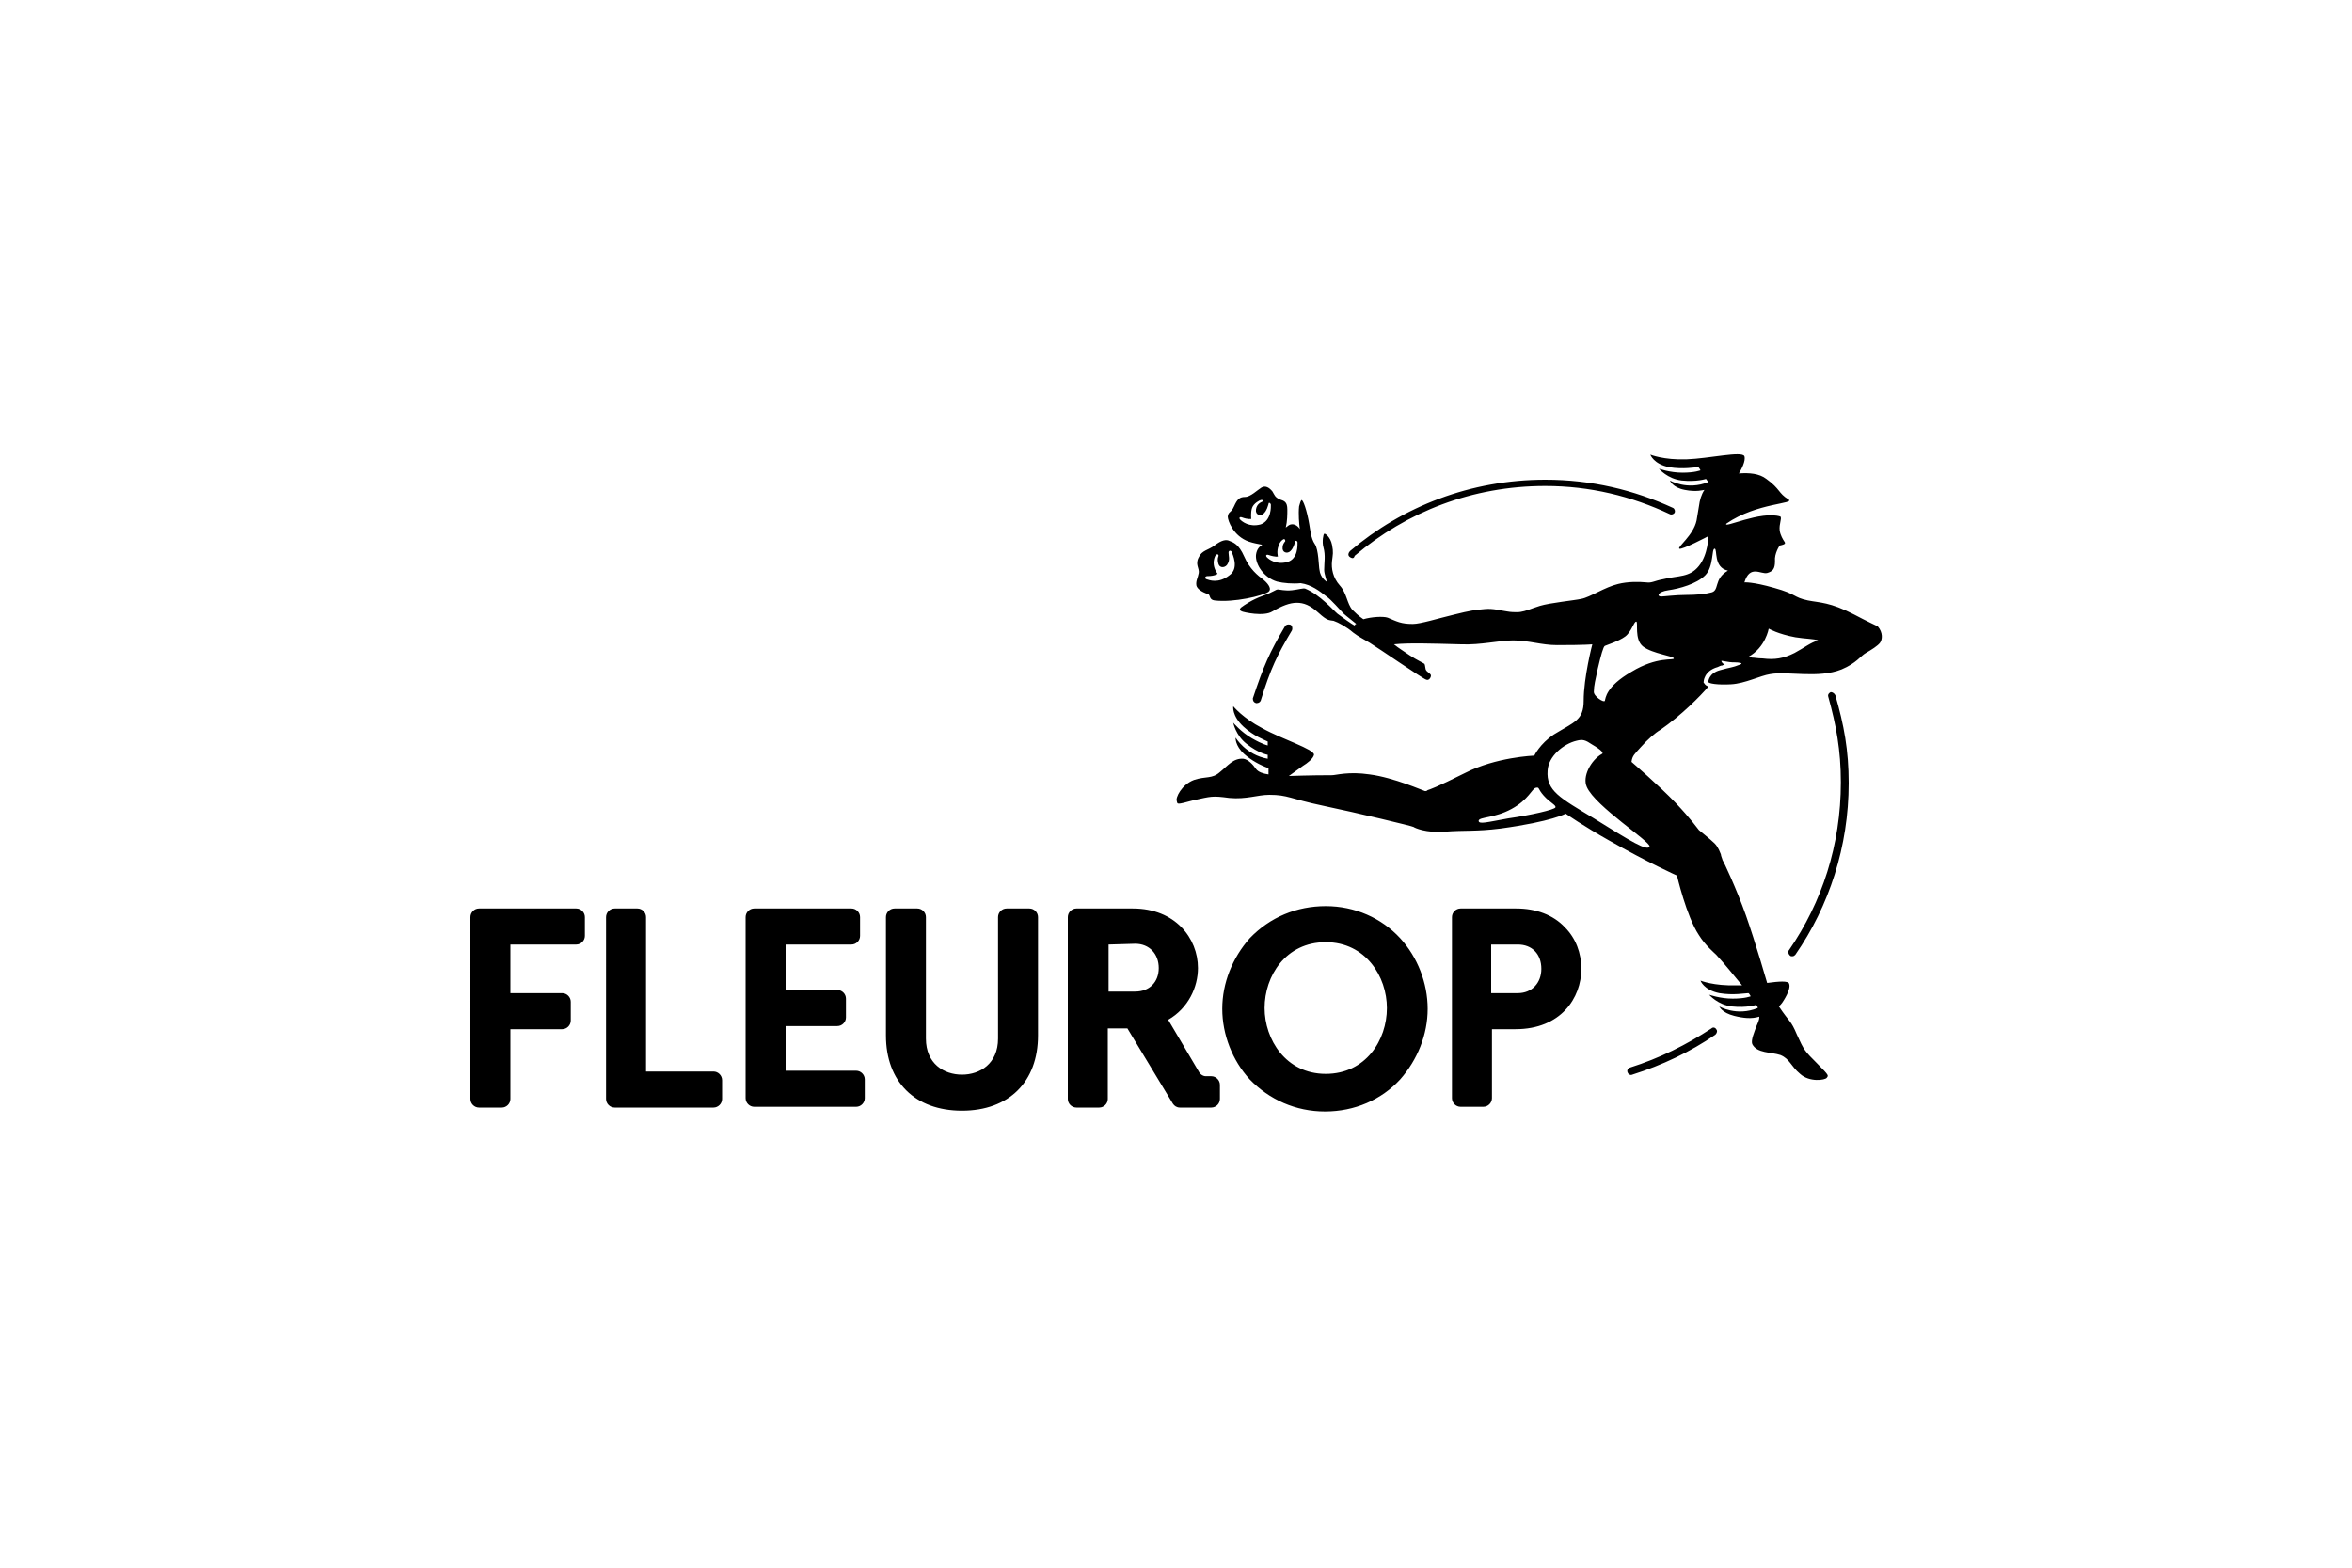 <?xml version="1.0" encoding="utf-8"?>
<!-- Generator: Adobe Illustrator 24.1.3, SVG Export Plug-In . SVG Version: 6.00 Build 0)  -->
<svg version="1.1" id="Ebene_1" xmlns="http://www.w3.org/2000/svg" xmlns:xlink="http://www.w3.org/1999/xlink" x="0px" y="0px"
	 width="300px" height="200px" viewBox="0 0 300 200" enable-background="new 0 0 300 200" xml:space="preserve">
<path d="M73.5,115.9c0.6,0,1.1,0.5,1.1,1.1v2.4c0,0.6-0.5,1.1-1.1,1.1h-8.4v6.2h6.6c0.6,0,1.1,0.5,1.1,1.1v2.4
	c0,0.6-0.5,1.1-1.1,1.1h-6.6v8.9c0,0.6-0.5,1.1-1.1,1.1h-2.9c-0.6,0-1.1-0.5-1.1-1.1V117c0-0.6,0.5-1.1,1.1-1.1H73.5z M81.3,115.9
	c0.6,0,1.1,0.5,1.1,1.1v19.7H91c0.6,0,1.1,0.5,1.1,1.1v2.4c0,0.6-0.5,1.1-1.1,1.1H78.4c-0.6,0-1.1-0.5-1.1-1.1V117
	c0-0.6,0.5-1.1,1.1-1.1H81.3z M108.6,115.9c0.6,0,1.1,0.5,1.1,1.1v2.4c0,0.6-0.5,1.1-1.1,1.1h-8.4v5.8h6.6c0.6,0,1.1,0.5,1.1,1.1
	v2.4c0,0.6-0.5,1.1-1.1,1.1h-6.6v5.7h9c0.6,0,1.1,0.5,1.1,1.1v2.4c0,0.6-0.5,1.1-1.1,1.1h-13c-0.6,0-1.1-0.5-1.1-1.1V117
	c0-0.6,0.5-1.1,1.1-1.1H108.6z M131.3,115.9c0.6,0,1.1,0.5,1.1,1.1v15.1c0,5.9-3.7,9.6-9.7,9.6s-9.7-3.7-9.7-9.6V117
	c0-0.6,0.5-1.1,1.1-1.1h2.9c0.6,0,1.1,0.5,1.1,1.1v15.5c0,3.2,2.3,4.6,4.6,4.6c2.3,0,4.6-1.4,4.6-4.6V117c0-0.6,0.5-1.1,1.1-1.1
	H131.3z M144.5,115.9c5.4,0,8.3,3.8,8.3,7.6c0,2.4-1.2,5.1-3.8,6.6l3.9,6.6c0.2,0.4,0.6,0.6,0.9,0.6h0.7c0.6,0,1.1,0.5,1.1,1.1v1.8
	c0,0.6-0.5,1.1-1.1,1.1h-4c-0.4,0-0.7-0.2-0.9-0.5l-5.8-9.6h-2.5v9c0,0.6-0.5,1.1-1.1,1.1h-2.9c-0.6,0-1.1-0.5-1.1-1.1V117
	c0-0.6,0.5-1.1,1.1-1.1H144.5z M141.4,120.5v6h3.4c1.8,0,3-1.2,3-3s-1.2-3.1-3-3.1L141.4,120.5L141.4,120.5z M169.1,115.6
	c3.7,0,7.1,1.5,9.5,4.1c2.2,2.4,3.5,5.7,3.5,9s-1.3,6.5-3.5,9c-2.4,2.6-5.8,4.1-9.6,4.1c-3.7,0-7.1-1.5-9.6-4.1
	c-2.2-2.4-3.5-5.7-3.5-9s1.3-6.5,3.5-9C162,117,165.4,115.6,169.1,115.6 M169.1,137c5.1,0,7.8-4.3,7.8-8.4c0-4-2.7-8.4-7.8-8.4
	s-7.8,4.3-7.8,8.4C161.3,132.6,164,137,169.1,137 M193.4,115.9c2.5,0,4.7,0.8,6.2,2.4c1.4,1.4,2.1,3.3,2.1,5.3
	c0,3.7-2.6,7.7-8.4,7.7h-3v8.8c0,0.6-0.5,1.1-1.1,1.1h-2.9c-0.6,0-1.1-0.5-1.1-1.1V117c0-0.6,0.5-1.1,1.1-1.1H193.4z M190.2,120.5
	v6.2h3.4c1.8,0,3-1.3,3-3.1c0-1.9-1.2-3.1-3-3.1H190.2z M160.3,89.7h-0.1c-0.3-0.1-0.4-0.3-0.4-0.6c1.4-4.2,2.1-5.8,4.1-9.2
	c0.1-0.2,0.4-0.3,0.7-0.2c0.2,0.1,0.3,0.4,0.2,0.7c-1.9,3.2-2.7,4.8-4,9C160.7,89.6,160.5,89.7,160.3,89.7 M239.8,82
	c-0.3,0.4-1.1,0.9-1.8,1.3s-1.2,1.3-3.1,2.1c-3,1.2-6.8,0.2-9.1,0.6c-1.3,0.2-3.2,1.2-5,1.3c-1.7,0.1-2.9-0.1-2.9-0.3
	c0,0,0-1.1,1.5-1.5c1.4-0.4,1.5-0.3,2.5-0.7c0.6-0.2-0.1-0.3-0.7-0.3l0,0H221c-0.4,0-1.3-0.2-1.4-0.2c-0.1,0,0,0.3,0.4,0.5
	c-0.2,0-0.3,0.1-0.3,0.1c-0.2,0-0.4,0.1-0.6,0.2c-1.8,0.5-1.8,1.9-1.8,1.9v0.1l0.1,0.1c0.1,0.2,0.3,0.3,0.5,0.4l0,0
	c-1,1.2-3.5,3.7-6.1,5.5c-0.7,0.4-1.7,1.3-2.5,2.2c-0.8,0.9-1.1,1.1-1.2,1.9c0,0,3.6,3.1,5.6,5.2s2.9,3.4,3,3.5s1.5,1.2,2,1.7
	s0.7,1.2,0.8,1.4c0,0.2,0.2,0.6,0.2,0.7c0.1,0.1,1.8,3.7,3,7.1s2.7,8.6,2.7,8.6c1.5-0.2,2.7-0.3,2.8,0.1c0.3,0.7-0.8,2.3-0.8,2.3
	s-0.1,0.2-0.5,0.6c1.4,2.1,1.5,1.7,2.3,3.6c0.9,2,1,2.1,2.6,3.7c1.6,1.6,1.4,1.5,1.2,1.8s-2.2,0.6-3.4-0.5c-1.2-1-1.3-1.9-2.5-2.4
	c-1.2-0.4-3-0.2-3.6-1.4c-0.2-0.5,0.3-1.6,0.5-2.2c0.2-0.5,0.4-0.8,0.4-1.3c-1,0.3-2,0.2-3.2-0.1c-1.6-0.4-1.9-1.2-1.9-1.2
	s2.2,1.3,4.9,0.2v-0.1l-0.2-0.3c0,0-1.2,0.4-3.1,0.2c-1.8-0.2-2.9-1.5-2.9-1.5s1.4,0.5,3,0.5s2.3-0.3,2.3-0.3s-0.2-0.4-0.3-0.4
	c-0.4,0-1.9,0.3-3.7,0c-2-0.4-2.4-1.6-2.4-1.6s1.7,0.7,4.6,0.6c0.2,0,0.5,0,0.7,0c-1.1-1.3-2.1-2.6-3.3-3.9
	c-0.2-0.2-1.4-1.2-2.2-2.5c-1.6-2.4-2.8-7.6-2.8-7.6s-3.6-1.6-8.7-4.5c-3.2-1.8-5.5-3.4-5.5-3.4s-1.7,1-8.3,1.9
	c-3.2,0.4-4.5,0.2-7.1,0.4c-2.4,0.2-3.9-0.5-4-0.6s-7.2-1.8-11.5-2.7c-4.3-0.9-4.5-1.4-6.9-1.4c-1.5,0-2.9,0.6-5.1,0.4
	c-2.2-0.3-2.3-0.2-4.6,0.3c-2.2,0.6-2,0.5-2.1,0.1c-0.2-0.4,0.6-2.1,2.2-2.7c1.5-0.5,2.3-0.1,3.3-1c1-0.8,1.7-1.8,3-1.7
	c0.6,0.1,1.2,0.7,1.6,1.3c0.3,0.4,0.9,0.6,1.6,0.7V98c-1.1-0.4-2.2-1-3.1-1.8c-1.2-1.1-1.1-2.1-1.1-2.1s1.3,2.2,4.1,2.7v-0.3v-0.2
	c0,0-1.2-0.2-2.7-1.4c-1.4-1.1-1.7-2.7-1.7-2.7s1,1.2,2.4,2s2,0.9,2,0.9v-0.5l0,0c-0.4-0.2-1.8-0.7-3.1-1.9
	c-1.5-1.4-1.3-2.6-1.3-2.6s1.2,1.5,3.7,2.8c2.5,1.4,6.7,2.7,6.6,3.4c-0.1,0.5-0.9,1.1-1.4,1.4l-1.8,1.3c0,0,2.7-0.1,5.5-0.1
	c0.5,0,2.1-0.5,4.8-0.1c3.1,0.4,6.9,2.1,7,2.1c0,0,0.2,0.1,0.4-0.1c0.3-0.1,1-0.3,4.8-2.2c3.9-2,8.7-2.2,8.8-2.2
	c0,0,0.7-1.5,2.5-2.7c2.6-1.6,3.8-1.8,3.8-4.3c0-3,1.1-7.2,1.1-7.2s-0.8,0.1-4.5,0.1c-2,0-3.6-0.6-5.6-0.6c-1.8,0-4.1,0.6-6.6,0.5
	c-3.9-0.1-6.7-0.2-8.6,0c0.6,0.5,1.3,0.9,2,1.4c0.9,0.6,1.8,1,1.9,1.1c0.1,0.2,0.1,0.7,0.2,0.8c0.1,0.2,0.5,0.4,0.6,0.6
	s-0.2,0.8-0.6,0.6c-0.4-0.1-6.2-4.1-7.2-4.7s-1.3-0.7-2.1-1.3c-0.8-0.7-1.9-1.3-2.5-1.5c-0.6-0.1-0.8,0-1.9-1
	c-1.1-1-1.9-1.3-2.8-1.3c-0.9,0-1.9,0.4-3.1,1.1c-1.1,0.7-3.7,0.1-3.9,0s-0.4-0.2-0.1-0.5c0.4-0.3,1.4-1,2.8-1.5
	c1.4-0.5,1.6-0.8,1.9-0.8c0.2,0,0.9,0.2,1.8,0.1c0.9-0.1,1.4-0.3,1.7-0.2c1.9,0.8,3.5,2.7,4.1,3.2c0.4,0.3,1.9,1.4,2.2,1.5
	c0-0.1,0.1-0.2,0.2-0.2l0,0c-0.1-0.1-1.4-1.1-1.6-1.3c-0.5-0.5-1.6-1.8-2.2-2.2c-0.9-0.7-1.9-1.5-3.3-1.7c-1,0.1-2.2,0-3-0.2
	c-1.7-0.5-2.8-2.2-2.7-3.4c0.1-0.8,0.5-1.1,0.8-1.3c-0.5-0.1-1.1-0.2-1.7-0.4c-2-0.7-2.7-2.7-2.7-3.2c0.1-0.7,0.4-0.4,0.8-1.3
	c0.4-0.9,0.7-1.2,1.4-1.2s1.6-0.9,2.1-1.2s1,0,1.4,0.5c0.3,0.5,0.3,0.7,0.9,1c0.6,0.2,1,0.3,1,1.3c0,0.6,0,1.5-0.2,2.3
	c0.1-0.1,0.3-0.2,0.4-0.3c0.5-0.3,1.1,0,1.4,0.5l0,0c-0.1-0.7-0.2-1.9-0.1-2.9c0.1-0.4,0.2-0.7,0.3-0.8c0.2-0.1,0.7,1.3,1,3.1
	c0.1,0.5,0.2,1.8,0.7,2.5s0.5,2.9,0.6,3.3c0.1,1,0.9,1.5,0.9,1.5c0.1,0-0.3-0.9-0.3-1.5c0-1,0.2-1.8-0.1-2.9c-0.2-0.7,0-1.7,0.1-1.7
	c0.1-0.1,0.8,0.4,1,1.4s0.1,1.2,0,2.1s0.1,2.1,1,3.1s0.9,2.3,1.6,3.1c0.3,0.3,0.8,0.8,1.4,1.2c1-0.3,2.5-0.4,3.1-0.2
	c1.2,0.5,1.7,0.8,3.2,0.8c1,0,3.2-0.7,5.3-1.2c2-0.5,2.7-0.6,3.9-0.7c1.1-0.1,2,0.2,2.8,0.3c0.5,0.1,1,0.1,1.3,0.1
	c0.6,0,1.2-0.2,2-0.5l0.9-0.3c1.3-0.4,4.4-0.7,5.3-0.9c1.1-0.2,3-1.5,4.7-1.9c1.2-0.3,2.6-0.3,3.6-0.2c0.7,0.1,1-0.2,2.1-0.4
	c2-0.5,3.4-0.2,4.6-1.7c1.2-1.5,1.2-3.8,1.2-3.8s-3.4,1.8-3.7,1.6c-0.3-0.2,1.8-1.7,2.2-3.6c0.1-0.6,0.2-1.2,0.3-1.8
	c0.1-0.8,0.3-1.5,0.7-2.1c-0.1,0-1,0.3-2.5,0c-1.6-0.3-1.9-1.2-1.9-1.2s2.2,1.3,4.9,0.2l-0.3-0.4c0,0-1.2,0.4-3.1,0.2
	c-1.8-0.2-2.9-1.5-2.9-1.5s1.4,0.5,3,0.5s2.3-0.3,2.3-0.3s-0.2-0.4-0.3-0.4c-0.4,0-1.9,0.3-3.7,0c-2-0.4-2.4-1.6-2.4-1.6
	s1.7,0.7,4.6,0.6c2.9-0.1,7.1-1.1,7.4-0.4c0.2,0.6-0.4,1.7-0.7,2.2c1.3-0.1,2.6,0,3.5,0.7c1.8,1.3,1.5,1.8,2.8,2.6
	c1,0.6-4,0.4-7.9,3.1c-0.5,0.7,4.4-1.7,6.9-0.9c0.2,0.3-0.2,0.9-0.1,1.8c0.1,0.6,0.4,1.1,0.6,1.4c0.1,0.1,0.1,0.3,0,0.3
	c-0.1,0.1-0.6,0.2-0.6,0.2s-0.7,1-0.6,2c0,1-0.3,1.3-1,1.5c-0.8,0.2-2.2-1.1-2.9,1.2c0,0,1-0.1,3.8,0.7c2.9,0.8,2.4,1.2,4.3,1.6
	c1.5,0.3,2.8,0.2,5.9,1.8c1.5,0.8,3,1.5,3,1.5C240.2,80.7,240.1,81.6,239.8,82 M162.1,64.4c0-0.2-0.3-0.4-0.3-0.1
	c-0.1,0.3-0.2,0.8-0.6,1.2c-0.4,0.4-1.1,0.2-1-0.5s0.6-0.9,0.8-1c0.2,0,0.1-0.3-0.2-0.2c-0.1,0-0.9,0.4-1.1,1
	c-0.2,0.6-0.1,1.4-0.1,1.4s-0.4,0.1-1.2-0.2c-0.3-0.1-0.4,0.1-0.2,0.3c0.2,0.2,1.1,1,2.6,0.6C162.2,66.4,162.1,64.6,162.1,64.4
	 M165.5,69.2c0-0.2-0.3-0.3-0.3-0.1c-0.1,0.3-0.2,0.8-0.6,1.2c-0.4,0.4-1.1,0.2-1-0.5c0-0.3,0.2-0.6,0.3-0.7s0-0.4-0.2-0.3
	s-0.5,0.4-0.6,0.8c-0.3,0.7-0.1,1.4-0.1,1.4s-0.3,0.1-1.2-0.2c-0.3-0.1-0.4,0.1-0.2,0.3c0.2,0.2,1.1,1,2.6,0.6
	C165.6,71.3,165.5,69.5,165.5,69.2 M196.9,101.5c-0.8-0.9-0.5-1.1-1-1s-0.9,1.5-3.1,2.7c-2.2,1.2-4.1,1-4.2,1.5c0,0.5,1,0.2,3.8-0.3
	c2.8-0.4,5.9-1.1,6-1.4C198.5,102.7,197.7,102.4,196.9,101.5 M202.4,100.4c-0.6-1.3,0.5-3.4,1.9-4.2c0.3-0.1,0-0.5-1.2-1.2
	c-0.9-0.6-1.2-0.7-2-0.5c-1.7,0.4-3.6,2-3.7,3.8c-0.2,2.6,1.6,3.5,5.9,6.1c4.8,3,6.8,4.2,7.1,3.6
	C210.6,107.4,203.5,102.9,202.4,100.4 M213.5,84c0-0.3-2.7-0.6-3.9-1.5s-0.6-3.2-0.9-3.2c-0.3,0-0.6,1.3-1.4,1.9
	c-0.8,0.6-2.4,1.1-2.6,1.2c-0.2,0.1-0.5,1.2-0.9,2.9c-0.3,1.4-0.5,2.2-0.5,2.9c-0.1,0.6,1.3,1.5,1.4,1.2c0.1-0.3,0.1-1.8,3.4-3.7
	C211.4,83.7,213.5,84.3,213.5,84 M220.4,72.8c-1.9-0.4-1.3-2.8-1.7-2.8s-0.1,2.3-1.2,3.4c-1.1,1.1-3.3,1.7-4.7,1.9
	c-1.4,0.2-1.5,0.8-0.9,0.8c0.3,0,1.8-0.2,3.2-0.2c1.2,0,2.4-0.1,3.1-0.3C219.4,75.4,218.5,73.9,220.4,72.8 M231.9,81.7
	c-0.5-0.2-1.7-0.2-2.9-0.4c-2.2-0.4-3.4-1.1-3.4-1.1s-0.4,2.4-2.6,3.6c0.2,0,0.4,0.1,0.5,0.1c0.3,0,0.7,0.1,1.3,0.1
	c1.6,0.2,2.7,0,4.1-0.7C230.2,82.6,230.9,82,231.9,81.7 M161.8,75.5c-0.7,0.5-4.4,1.4-6.9,1.1c-0.7-0.1-0.5-0.7-0.8-0.8
	c-0.9-0.3-1.4-0.7-1.5-1.1c-0.1-0.6,0.2-1,0.3-1.6s-0.5-1.1,0-2c0.4-0.9,1.2-0.9,2-1.5c0.9-0.7,1.5-0.8,1.9-0.6
	c0.5,0.2,1.2,0.4,1.9,2s1.7,2.4,2.5,3C161.9,74.6,162.2,75.2,161.8,75.5 M157.1,70.4c-0.1-0.2-0.4-0.2-0.4,0.1
	c0,0.4,0.2,0.9-0.1,1.4c-0.2,0.5-1,0.7-1.2,0c-0.1-0.3-0.1-0.7,0-0.9c0.1-0.2-0.1-0.4-0.3-0.2c-0.2,0.2-0.3,0.7-0.3,1
	c0,0.8,0.5,1.4,0.5,1.4s-0.3,0.3-1.3,0.3c-0.3,0-0.4,0.3-0.1,0.4c0.3,0.1,1.5,0.6,2.9-0.5C158.1,72.5,157.2,70.7,157.1,70.4
	 M218.3,131.2c-3.2,2.1-6.6,3.8-10.4,5l0,0c-0.3,0.1-0.4,0.4-0.3,0.6c0.1,0.3,0.4,0.4,0.6,0.3l0,0c3.8-1.2,7.4-2.9,10.6-5.1
	c0.2-0.2,0.3-0.5,0.1-0.7C218.8,131.1,218.5,131,218.3,131.2 M234.1,88.7c1.1,3.8,1.7,7,1.7,11.2c0,8.1-2.5,15.7-6.8,21.9
	c-0.1,0.1-0.2,0.2-0.4,0.2c-0.1,0-0.2,0-0.3-0.1c-0.2-0.2-0.3-0.5-0.1-0.7c4.2-6.1,6.6-13.4,6.6-21.4c0-4.1-0.6-7.3-1.6-10.9
	c-0.1-0.3,0.1-0.5,0.3-0.6C233.8,88.3,234,88.5,234.1,88.7 M172.5,71.2c-0.1,0-0.3-0.1-0.4-0.2c-0.2-0.2-0.1-0.5,0.1-0.7
	c6.7-5.7,15.4-9.1,24.9-9.1c5.9,0,11.3,1.3,16.3,3.6c0.2,0.1,0.3,0.4,0.2,0.6s-0.4,0.3-0.6,0.2c-4.9-2.3-10.2-3.6-15.9-3.6
	c-9.3,0-17.7,3.3-24.3,8.9C172.7,71.2,172.6,71.2,172.5,71.2"/>
</svg>
